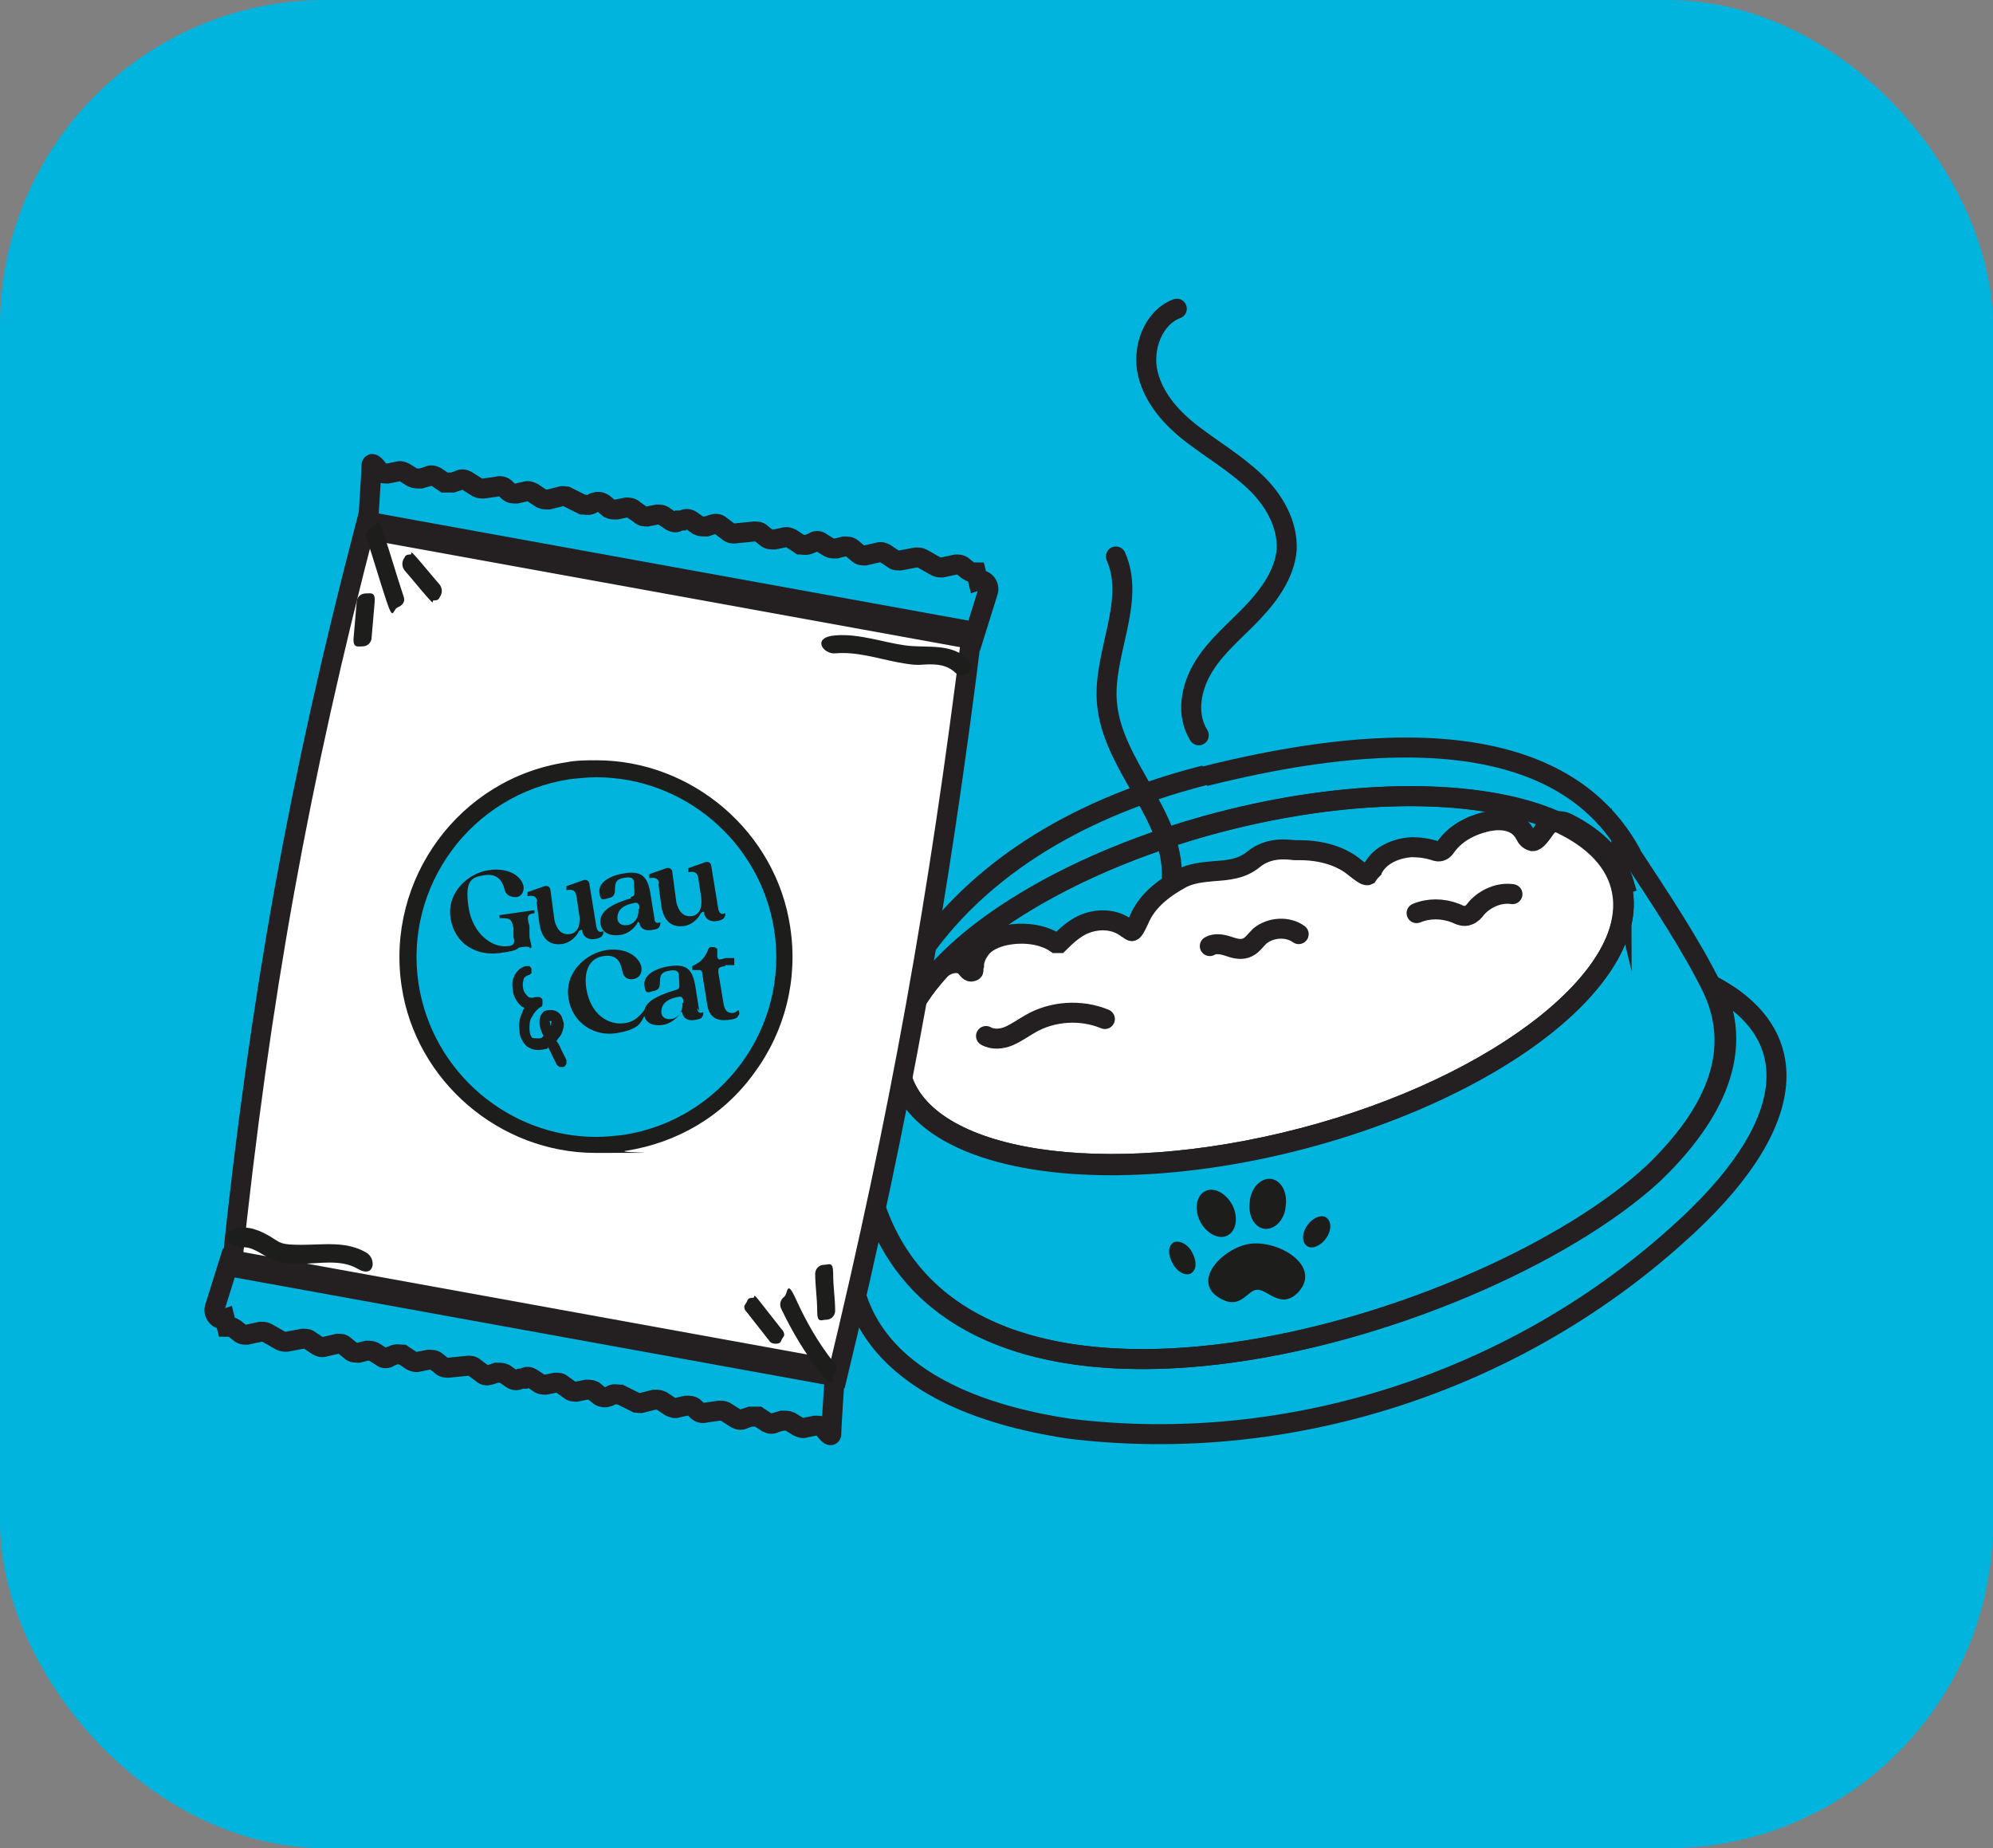 <?xml version="1.0" encoding="UTF-8"?>
<svg id="Capa_1" xmlns="http://www.w3.org/2000/svg" version="1.1" viewBox="0 0 199.5 185">
  <rect x="0" y="0" width="199.5" height="185" fill="#808080" stroke="none"/>
  <!-- Generator: Adobe Illustrator 29.3.1, SVG Export Plug-In . SVG Version: 2.1.0 Build 151)  -->
  <defs>
    <style>
      .st0, .st1, .st2, .st3, .st4, .st5, .st6 {
        fill: none;
      }

      .st7 {
        fill: #00b4dd;
      }

      .st1, .st2 {
        stroke-linecap: round;
      }

      .st1, .st2, .st8, .st4, .st5, .st6 {
        stroke: #241f20;
      }

      .st1, .st2, .st8, .st4, .st5, .st6, .st9 {
        stroke-miterlimit: 10;
      }

      .st1, .st4, .st6 {
        stroke-width: 2px;
      }

      .st2 {
        stroke-width: 2px;
      }

      .st8, .st10, .st9 {
        fill: #fff;
      }

      .st8, .st5 {
        stroke-width: 2px;
      }

      .st11, .st12 {
        fill: #1d1d1b;
      }

      .st11, .st3, .st4 {
        fill-rule: evenodd;
      }

      .st9 {
        stroke: #1d1d1b;
        stroke-width: 1.3px;
      }
    </style>
  </defs>
  <rect class="st7" x="0" y="0" width="199.5" height="185" rx="32.6" ry="32.6"/>
  <g>
    <g>
      <g id="Comedero_Perro">
        <path class="st10" d="M162.3,88.6c2.3,8.7-12,20.1-31.9,25.3-19.9,5.2-37.9,2.4-40.2-6.3-.9-3.3.6-6.9,3.8-10.4.4-.5,1.1-.8,1.7-.8,1.2,0,1.1,1.1,1.7.8.1,0,0-.4.1-.6,0-.4.2-1,.5-1.4.4-.7,1.2-1.2,2.3-1.5,2-.5,4.1-.2,5.4.7h.3c.8-.8,1.5-1.4,2.3-1.8,1.5-.7,3.1-.6,4.2.1,0,0,.2.1.3.2.2.1.4.3.5.3.2,0,.5-.7.7-1.1.7-1.7,2.1-3,4.3-4.2,1-.5,2.1-.6,3.2-.7,1.4-.1,2.8-.2,4-1.2,1.5-1.2,3.2-1,4.1-.9.2,0,.3,0,.5,0,2.2,0,4.2.6,5.6,1.8.4.3,1,.8,1.2.7,0,0,.2-.3.4-.5,0-.1.1-.2.2-.3.7-1.2,2.2-1.9,3.8-2,.8,0,1.6.1,2.5.4.4.1.7-.1.9-.4.9-1.3,2.4-2.2,4.3-2.6,1.1-.2,2-.1,2.7.3.5.3.8.7,1,1.1.1.2.3.5.7.6.4,0,.8-.6,1.3-1.3.5-.7,1.4-.9,2.2-.5,3,1.5,5,3.6,5.7,6.1Z"/>
        <g>
          <g>
            <path class="st6" d="M86.7,117.3c-5.1,13.2,1.7,22.9,20.3,25.7,21.9,2.7,44.4-4.6,60.8-19.3,12.4-11,12.9-20.1,3.7-25h0c3.6,7.1-.9,13.9-6,18.8-17.6,16.2-72.6,32.1-78.8-.2h0Z"/>
            <path class="st4" d="M120.6,77.7c29.1-7.3,38.8.8,42.6,7.6,0,0,0,0,0,.1,3.1,4.7,6.2,9.4,8.2,13.5h0c2.8,5.9.8,12.1-6,18.6-16.5,15.2-65.9,30.1-77.1,5.3-1.8-3.9-2.1-8.4-1.5-12.7s.6-3.6,1.1-5.5c0,0,3.6-19.6,32.7-27"/>
            <g>
              <path class="st11" d="M130,129.3c2.3-2.6-2-5.2-4.9-4.8-2.7.4-6,3.8-2.9,5.5,2,1.1,2.6-.8,3.6-.9,1.1-.1,2.4,2.1,4.2.2Z"/>
              <path class="st11" d="M117.4,124.4c.5-.3,1.4,0,1.9.9s.5,1.7,0,2.1-1.4,0-1.9-.9-.5-1.7,0-2.1Z"/>
              <path class="st11" d="M132.8,121.9c-.5-.4-1.4,0-1.9.7-.6.8-.6,1.7-.1,2.1.5.4,1.4,0,1.9-.7.6-.8.6-1.7.1-2.1Z"/>
              <path class="st11" d="M120.7,119.2c.9-.4,2.1.3,2.7,1.5.6,1.3.3,2.6-.6,3-.9.4-2.1-.3-2.7-1.5-.6-1.3-.3-2.6.6-3Z"/>
              <path class="st11" d="M126.6,123c-1-.1-1.7-1.3-1.5-2.7.1-1.4,1.1-2.4,2.1-2.3,1,.1,1.7,1.3,1.5,2.7-.1,1.4-1.1,2.4-2.1,2.3Z"/>
            </g>
            <path class="st3" d="M162.8,91.6c-1,5.8-4.9,11.3-10.6,16,17.2,15.3-20.9,24.8-31.9,27.7,23.7-2.7,37.7-12.4,43.5-17,4.5-3.8,6.5-7.3,7.2-8.9,1.9-5.1,2-7.5-3.5-16.5-3.2-5.2-3.1-4.2-4.5-5.8-.9-.9-1.9-1.7-3.2-2.7h0c.6,1,1.2,2,1.6,3.1.2.3.3.6.4,1,0,.3.1.6.2.9.2,1.5-.3,3.3-1.3,5.2.7-1,1.3-2,2-3"/>
            <path class="st0" d="M124,91.5c12.8-3.8,31.4-3.3,33.2,3.1,1.8,6.3-14,16-26.8,19.8-12.8,3.8-31.2,2.1-32.9-4.3-1.8-6.3,13.7-14.8,26.5-18.7Z"/>
            <ellipse class="st6" cx="126.2" cy="98.1" rx="37.3" ry="16.4" transform="translate(-20.8 35.3) rotate(-14.7)"/>
            <g>
              <path class="st6" d="M162.3,88.6c2.3,8.7-12,20.1-31.9,25.3-19.9,5.2-37.9,2.4-40.2-6.3-.9-3.3.6-6.9,3.8-10.4.4-.5,1.1-.8,1.7-.8,1.2,0,1.1,1.1,1.7.8.1,0,0-.4.1-.6,0-.4.2-1,.5-1.4.4-.7,1.2-1.2,2.3-1.5,2-.5,4.1-.2,5.4.7h.3c.8-.8,1.5-1.4,2.3-1.8,1.5-.7,3.1-.6,4.2.1,0,0,.2.1.3.2.2.1.4.3.5.3.2,0,.5-.7.7-1.1.7-1.7,2.1-3,4.3-4.2,1-.5,2.1-.6,3.2-.7,1.4-.1,2.8-.2,4-1.2,1.5-1.2,3.2-1,4.1-.9.2,0,.3,0,.5,0,2.2,0,4.2.6,5.6,1.8.4.3,1,.8,1.2.7,0,0,.2-.3.4-.5,0-.1.1-.2.2-.3.7-1.2,2.2-1.9,3.8-2,.8,0,1.6.1,2.5.4.4.1.7-.1.9-.4.9-1.3,2.4-2.2,4.3-2.6,1.1-.2,2-.1,2.7.3.5.3.8.7,1,1.1.1.2.3.5.7.6.4,0,.8-.6,1.3-1.3.5-.7,1.4-.9,2.2-.5,3,1.5,5,3.6,5.7,6.1Z"/>
              <path class="st6" d="M162.3,88.6c2.3,8.7-12,20.1-31.9,25.3-19.9,5.2-37.9,2.4-40.2-6.3-.9-3.6.9-7.5,4.7-11.4,5.6-5.6,15.4-10.8,27.2-13.9,13.5-3.5,26.1-3.4,33.5-.2,3.6,1.5,6,3.7,6.7,6.6Z"/>
            </g>
          </g>
          <path class="st1" d="M98.7,103.7c.7.4,1.6.3,2.3,0s1.4-.8,2.1-1.2c2.2-1.3,5.1-1.5,7.5-.5"/>
          <path class="st1" d="M121.1,94.7c.5-.3,1.2-.2,1.8,0,.6.2,1.2.4,1.8.2.6-.2.9-.7,1.4-1.2,1.1-.9,2.8-1,3.9-.2"/>
          <path class="st1" d="M141.8,91.4c1.2-.5,2.6-.5,3.9,0,.4.2.9.4,1.3.2.3-.1.6-.4.8-.7.9-1,2.3-1.6,3.6-1.4"/>
        </g>
      </g>
      <g>
        <path class="st2" d="M120,73.6c-1.3-2.1-.8-4.8.5-6.9s3.2-3.6,4.9-5.4,3.2-3.9,3.4-6.3c.1-2.6-1.3-5-3.2-6.8s-4.1-3.1-6.2-4.7-3.9-3.6-4.5-6.1.5-5.6,2.9-6.5"/>
        <path class="st2" d="M117.3,87.8c.2-6.3-6-11.2-6.5-17.5-.4-4.9,2.9-10.1.9-14.6"/>
      </g>
    </g>
    <g>
      <g>
        <rect class="st9" x="46.7" y="81.4" width="26.3" height="28.7" rx="3.5" ry="3.5" transform="translate(18 -9.1) rotate(10.2)"/>
        <rect class="st9" x="51.7" y="87.2" width="19.3" height="1.1" transform="translate(16.6 -9.5) rotate(10.2)"/>
        <rect class="st9" x="51.1" y="90.2" width="19.3" height="1.1" transform="translate(17.1 -9.4) rotate(10.2)"/>
        <line class="st9" x1="50.5" y1="93.6" x2="69.4" y2="97"/>
        <line class="st9" x1="50.1" y1="95.6" x2="69.1" y2="99"/>
        <line class="st9" x1="49.7" y1="97.7" x2="68.7" y2="101.1"/>
        <line class="st9" x1="49.4" y1="99.7" x2="68.3" y2="103.2"/>
      </g>
      <path class="st8" d="M83.8,137.8l-60.6-11h0c2.8-26.7,6.7-48.6,13.5-74.6h0s60.6,11,60.6,11h0c-3.3,26.6-7.2,48.5-13.5,74.6h0Z"/>
      <path class="st5" d="M97.7,57.3h0c-.3,0-.5,0-.8-.2l-.5-.4c-.2-.2-.5-.2-.7-.2l-1.4.3c-.2,0-.4,0-.6-.1l-1.4-.8c-.2-.1-.4-.1-.6-.1l-1.6.3c-.2,0-.5,0-.6-.1l-.9-.6c-.2-.1-.4-.2-.7-.1l-1.3.3c-.3,0-.5,0-.7-.2l-.6-.5c-.2-.2-.5-.2-.8-.2l-.8.2c-.3,0-.5,0-.7-.1l-.8-.5c-.2-.2-.6-.2-.8,0l-.5.2c-.3.1-.6,0-.8,0l-.9-.6c-.2-.1-.5-.2-.7-.1l-1,.2c-.3,0-.6,0-.8-.2l-.5-.4c-.2-.2-.4-.2-.7-.2l-2,.2c-.2,0-.4,0-.6-.2l-.8-.6c-.2-.2-.5-.2-.8-.1l-.6.2c-.3,0-.6,0-.8-.1l-.7-.5c-.3-.2-.6-.2-.9,0h-.3c-.3.3-.6.2-.9,0l-.6-.4c-.2-.2-.5-.2-.7-.2l-1,.2c-.3,0-.5,0-.7-.2l-.7-.5c-.2-.2-.5-.2-.7-.2l-1,.2c-.3,0-.5,0-.7-.1l-.6-.5c-.3-.2-.6-.2-.9-.1l-.4.2c-.2.1-.5,0-.8,0l-1.6-.8c-.2,0-.4-.1-.6,0l-1.2.3c-.2,0-.5,0-.7-.1l-.9-.6c-.2-.1-.5-.2-.7-.1l-.9.2c-.3,0-.6,0-.8-.2l-.3-.3c-.2-.2-.5-.3-.8-.2l-1.4.2c-.2,0-.4,0-.6-.1l-1.1-.7c-.2-.1-.5-.2-.8,0l-.6.2c-.3,0-.5,0-.8,0l-.9-.6c-.2-.1-.5-.2-.8,0l-.7.2c-.3,0-.6,0-.8-.1l-.8-.5c-.2-.1-.5-.2-.7-.1l-1,.2c-.3,0-.6,0-.8-.2,0,0-.7-1-.8-.7,0,.5-.4,6.5-.4,6.5l60.6,11,1.5-4.8c.2-.6-.4-1.3-1-1.1Z"/>
      <path class="st5" d="M22.7,132.8h0c.3,0,.5,0,.8.2l.5.4c.2.2.5.2.7.2l1.4-.3c.2,0,.4,0,.6.1l1.4.8c.2.1.4.1.6.1l1.6-.3c.2,0,.5,0,.6.1l.9.6c.2.1.4.2.7.1l1.3-.3c.3,0,.5,0,.7.2l.6.5c.2.2.5.2.8.2l.8-.2c.3,0,.5,0,.7.1l.8.5c.2.2.6.2.8,0l.5-.2c.3-.1.6,0,.8,0l.9.6c.2.1.5.2.7.1l1-.2c.3,0,.6,0,.8.2l.5.4c.2.2.4.2.7.2l2-.2c.2,0,.4,0,.6.2l.8.6c.2.2.5.2.8.1l.6-.2c.3,0,.6,0,.8.1l.7.5c.3.2.6.2.9,0h.3c.3-.3.6-.2.9,0l.6.4c.2.2.5.2.7.2l1-.2c.3,0,.5,0,.7.2l.7.5c.2.2.5.2.7.2l1-.2c.3,0,.5,0,.7.1l.6.5c.3.2.6.2.9.1l.4-.2c.2-.1.5,0,.8,0l1.6.8c.2,0,.4.1.6,0l1.2-.3c.2,0,.5,0,.7.1l.9.6c.2.1.5.2.7.1l.9-.2c.3,0,.6,0,.8.2l.3.3c.2.2.5.3.8.2l1.4-.2c.2,0,.4,0,.6.1l1.1.7c.2.1.5.2.8,0l.6-.2c.3,0,.5,0,.8,0l.9.6c.2.1.5.2.8,0l.7-.2c.3,0,.6,0,.8.1l.8.5c.2.1.5.2.7.1l1-.2c.3,0,.6,0,.8.2,0,0,.7,1,.8.7,0-.5.4-6.5.4-6.5l-60.6-11-1.5,4.8c-.2.6.4,1.3,1,1.1Z"/>
      <path class="st12" d="M36.7,53.9c.7,2.1,1.3,4.2,2,6.3s.6.8,1.1.6.8-.6.6-1.1c-.7-2.1-1.3-4.2-2-6.3s-.6-.8-1.1-.6-.8.6-.6,1.1h0Z"/>
      <path class="st12" d="M40.5,57.1c.8.9,1.5,1.8,2.3,2.7s.4.3.6.3.5,0,.6-.3c.3-.4.3-.9,0-1.3-.8-.9-1.5-1.8-2.3-2.7s-.4-.3-.6-.3-.5,0-.6.3c-.3.4-.3.9,0,1.3h0Z"/>
      <path class="st12" d="M35.7,60.3c-.1,1.2-.2,2.4-.3,3.5s.4.9.9.9.9-.4.9-.9c.1-1.2.2-2.4.3-3.5s-.4-.9-.9-.9-.9.4-.9.9h0Z"/>
      <path class="st12" d="M83.4,136.3c-1.5-1.9-2.7-4-3.7-6.2s-.8-.6-1.2-.3-.5.8-.3,1.2c1.1,2.3,2.4,4.5,4,6.5s1,.3,1.3,0,.3-.9,0-1.3h0Z"/>
      <path class="st12" d="M83.6,131.2c0-1.2-.2-2.4-.2-3.7s-.4-.9-.9-.9-.9.4-.9.9c0,1.2.2,2.4.2,3.7s.4.9.9.9.9-.4.9-.9h0Z"/>
      <path class="st12" d="M78.2,133c-.7-.9-1.5-1.9-2.2-2.8s-.4-.3-.6-.3-.5,0-.6.3-.3.4-.3.6.1.4.3.6l2.2,2.8c.1.2.4.3.6.3s.5,0,.6-.3.3-.4.3-.6-.1-.4-.3-.6h0Z"/>
      <path class="st12" d="M24,124.9c1.1-.3,2.2.7,3.1,1.1s1.9.5,2.9.5c1.9,0,4.1-.5,5.8.5s1.9-1,.9-1.6c-2-1.2-4.3-.8-6.5-.8s-2.1-.2-3.1-.8-2.3-1.2-3.6-.8-.6,2,.5,1.7h0Z"/>
      <path class="st12" d="M97,66.1c-1.7-1.8-4.2-1.2-6.4-1.5s-4.6-1.2-7-1-1.2,1.9,0,1.8c2.1-.2,4.2.5,6.3.9s2.1.2,3.2.2,1.9.2,2.6.9,2.1-.4,1.3-1.3h0Z"/>
    </g>
  </g>
  <g id="Ilustración_17">
    <g>
      <path class="st7" d="M59.6,114.6c-9.2,0-17.2-6.9-18.6-16-1.5-10.3,5.5-19.9,15.8-21.4.9-.1,1.9-.2,2.8-.2,9.2,0,17.2,6.9,18.6,16,1.5,10.3-5.5,19.9-15.8,21.4-.9.1-1.9.2-2.8.2Z"/>
      <path class="st12" d="M59.7,77.8c8.7,0,16.4,6.4,17.8,15.3h0c1.5,9.8-5.3,19-15.1,20.5-.9.1-1.8.2-2.7.2-8.7,0-16.4-6.4-17.8-15.3h0c-1.5-9.8,5.3-19,15.1-20.5h0c.9-.1,1.8-.2,2.7-.2M59.7,76.1h0c-1,0-2,0-3,.2-10.7,1.6-18.1,11.7-16.5,22.4,1.4,9.5,9.8,16.7,19.4,16.7s2,0,3-.2c5.2-.8,9.8-3.5,12.9-7.8,3.1-4.2,4.4-9.4,3.6-14.6-1.4-9.5-9.8-16.7-19.4-16.7h0Z"/>
    </g>
    <g>
      <path class="st12" d="M53,94.9c.1,0,.2,0,.2-.1,0-.3-.2-.8-.2-1.1v-1c-.3-1-.2-1.2.5-1.3v-.3s-3.5.5-3.5.5v.3c1,0,1.2,0,1.4,1v.9c.2.6,0,.9-.6.9-1.5.2-3.5-1.2-3.9-3.9s.3-3,1.6-3.2,1.8.6,2,1.4c.1.5.5.8,1.1.8s.9-.6.8-1.1c-.2-1-1.5-1.9-3.5-1.6s-4.2,2.2-3.8,4.8,2.6,3.8,4.9,3.5,1.5-.5,2.2-.6.6,0,.8,0Z"/>
      <path class="st12" d="M53.7,90.2l.3,2.3c.3,1.8,1.3,2.1,2.2,2s1.5-.8,1.7-1.2c0,0,0-.1.2-.2s.2,0,.2.2c.1.4.5.8,1.2.7s.8-.3.9-.6v-.2c-.4.2-.6,0-.7-.4l-.7-4.3c0-.3-.3-.5-.6-.4l-1.7.6v.4c.6-.1.9,0,1,.6l.3,2c.1,1-.2,1.7-1,1.8s-1.3-.5-1.5-1.4l-.4-3c0-.3-.3-.5-.6-.4l-1.7.6v.4c.6-.1.9,0,1,.6Z"/>
      <path class="st12" d="M63.2,89.9c-2.4.7-3.2,1.5-3.1,2.5s1,1.3,1.9,1.2,1.5-.7,1.8-1.2c0-.2.2-.1.2,0,.1.5.5.8,1.2.7s.8-.2.9-.6v-.2c-.4.2-.6,0-.6-.4l-.4-2.5c-.3-1.8-1-2.2-2.5-2s-2.7.9-2.6,1.9.4.7.9.6c1.3-.2,0-1.7,1.4-2s1.1.3,1.2,1.2v.2c0,.3,0,.4-.4.5ZM63.9,91c.1.8-.4,1.5-1.1,1.6s-1-.3-1-.7.1-1.2,1.6-1.5c.4-.1.5,0,.6.3v.3Z"/>
      <path class="st12" d="M65.9,88.4l.3,2.3c.3,1.8,1.3,2.1,2.2,2s1.5-.8,1.7-1.2c0,0,0-.1.2-.2s.2,0,.2.2c.1.4.5.8,1.2.7s.8-.3.9-.6v-.2c-.4.2-.6,0-.7-.4l-.7-4.3c0-.3-.3-.5-.6-.4l-1.7.6v.4c.6-.1.9,0,1,.6l.3,2c.1,1-.2,1.7-1,1.8s-1.3-.5-1.5-1.4l-.4-3c0-.3-.3-.5-.6-.4l-1.7.6v.4c.6-.1.9,0,1,.6Z"/>
      <path class="st12" d="M70,101.2l-.4-2.5c-.3-1.8-1-2.2-2.5-2s-2.7.9-2.6,1.9.4.7.9.6c1.3-.2,0-1.7,1.4-2s1.1.3,1.2,1.2v.2c0,.3,0,.4-.4.5-2,.6-2.9,1.2-3.1,2-.6.8-1.2,1.2-1.9,1.3-1.7.3-3.5-.9-3.9-3.4-.3-1.8.3-3.1,1.7-3.3s1.7.6,1.9,1.5c.1.6.5.9,1.1.8s.9-.6.8-1.2c-.2-1-1.5-2-3.5-1.7s-4.2,2.2-3.8,4.8,2.7,3.9,4.9,3.5,2.3-1,2.7-1.7c.2.8,1,1,1.8.9s1.5-.7,1.8-1.2c0-.2.2-.1.2,0,.1.5.5.8,1.2.7s.8-.2.9-.6v-.2c-.4.2-.6,0-.6-.4ZM68.3,100.4c.1.8-.4,1.5-1.1,1.6s-1-.3-1-.7.1-1.2,1.6-1.5c.4-.1.5,0,.6.3v.3Z"/>
      <path class="st12" d="M72.6,96.6h.9c0,0,0-.7,0-.7h-.9c-.6.2-.7.2-.8-.1v-.8c-.1-.1-.2-.2-.4-.2h-.2c-.1,0-.2,0-.3.2-.3.8-.7,1.3-1.6,1.7v.4c0,0,.6,0,.6,0,.2,0,.4,0,.4.4l.5,3.1c.2,1.2.9,1.6,2,1.5s1-.3,1.2-.6c0-.1,0-.3-.1-.4-.2.2-.4.3-.6.3-.6,0-.8-.4-.9-1.1l-.5-3c0-.4,0-.5.7-.6Z"/>
      <path class="st12" d="M56.3,102c-.1-.5-.5-.8-1-.9-.4,0-.8,0-1,.3-.2.2-.3.5-.3.9,0,.4.1.8.4,1.4,0,0-.1.1-.2.2-.4.1-.7,0-.9,0-.2-.2-.3-.5-.3-.9,0-.5,0-.9.3-1.3.2-.4.5-.7.8-.9.1,0,.2-.1.2-.3,0-.1,0-.3,0-.4h0s0,0,0,0c0-.1-.1-.2-.3-.3-.1,0-.2,0-.4,0,0,0,0,0,0,0,0,0,0,0,0,0-.3.1-.5.1-.7,0-.2-.2-.4-.4-.5-.7-.1-.4-.1-.7,0-1,0-.2.2-.4.5-.5.1,0,.2-.1.3-.2,0-.1,0-.3,0-.4,0-.1-.1-.2-.2-.3-.1,0-.3,0-.4,0-.6.2-1,.6-1.2,1.2-.2.5-.1,1,0,1.6.2.6.5,1,.9,1.3,0,0,.1,0,.2.1-.1.1-.2.3-.2.4-.3.6-.4,1.2-.3,1.8,0,.7.3,1.2.7,1.6.5.4,1.1.5,1.9.3.1,0,.2,0,.3-.2,0,.2.2.4.3.7.1.2.3.6.5,1,0,.1.2.2.3.3.1,0,.3,0,.4,0,.1,0,.2-.2.3-.3,0-.1,0-.3,0-.4l-.5-1c-.2-.5-.4-.8-.5-.9.2-.3.4-.5.5-.7.2-.5.3-.9.2-1.2ZM55.1,102.7c0-.1,0-.3-.1-.5,0,0,0,0,0,0h0c0,0,.1,0,.2,0,0,0,0,0,0,0,0,0,0,.3-.1.5Z"/>
    </g>
  </g>
</svg>